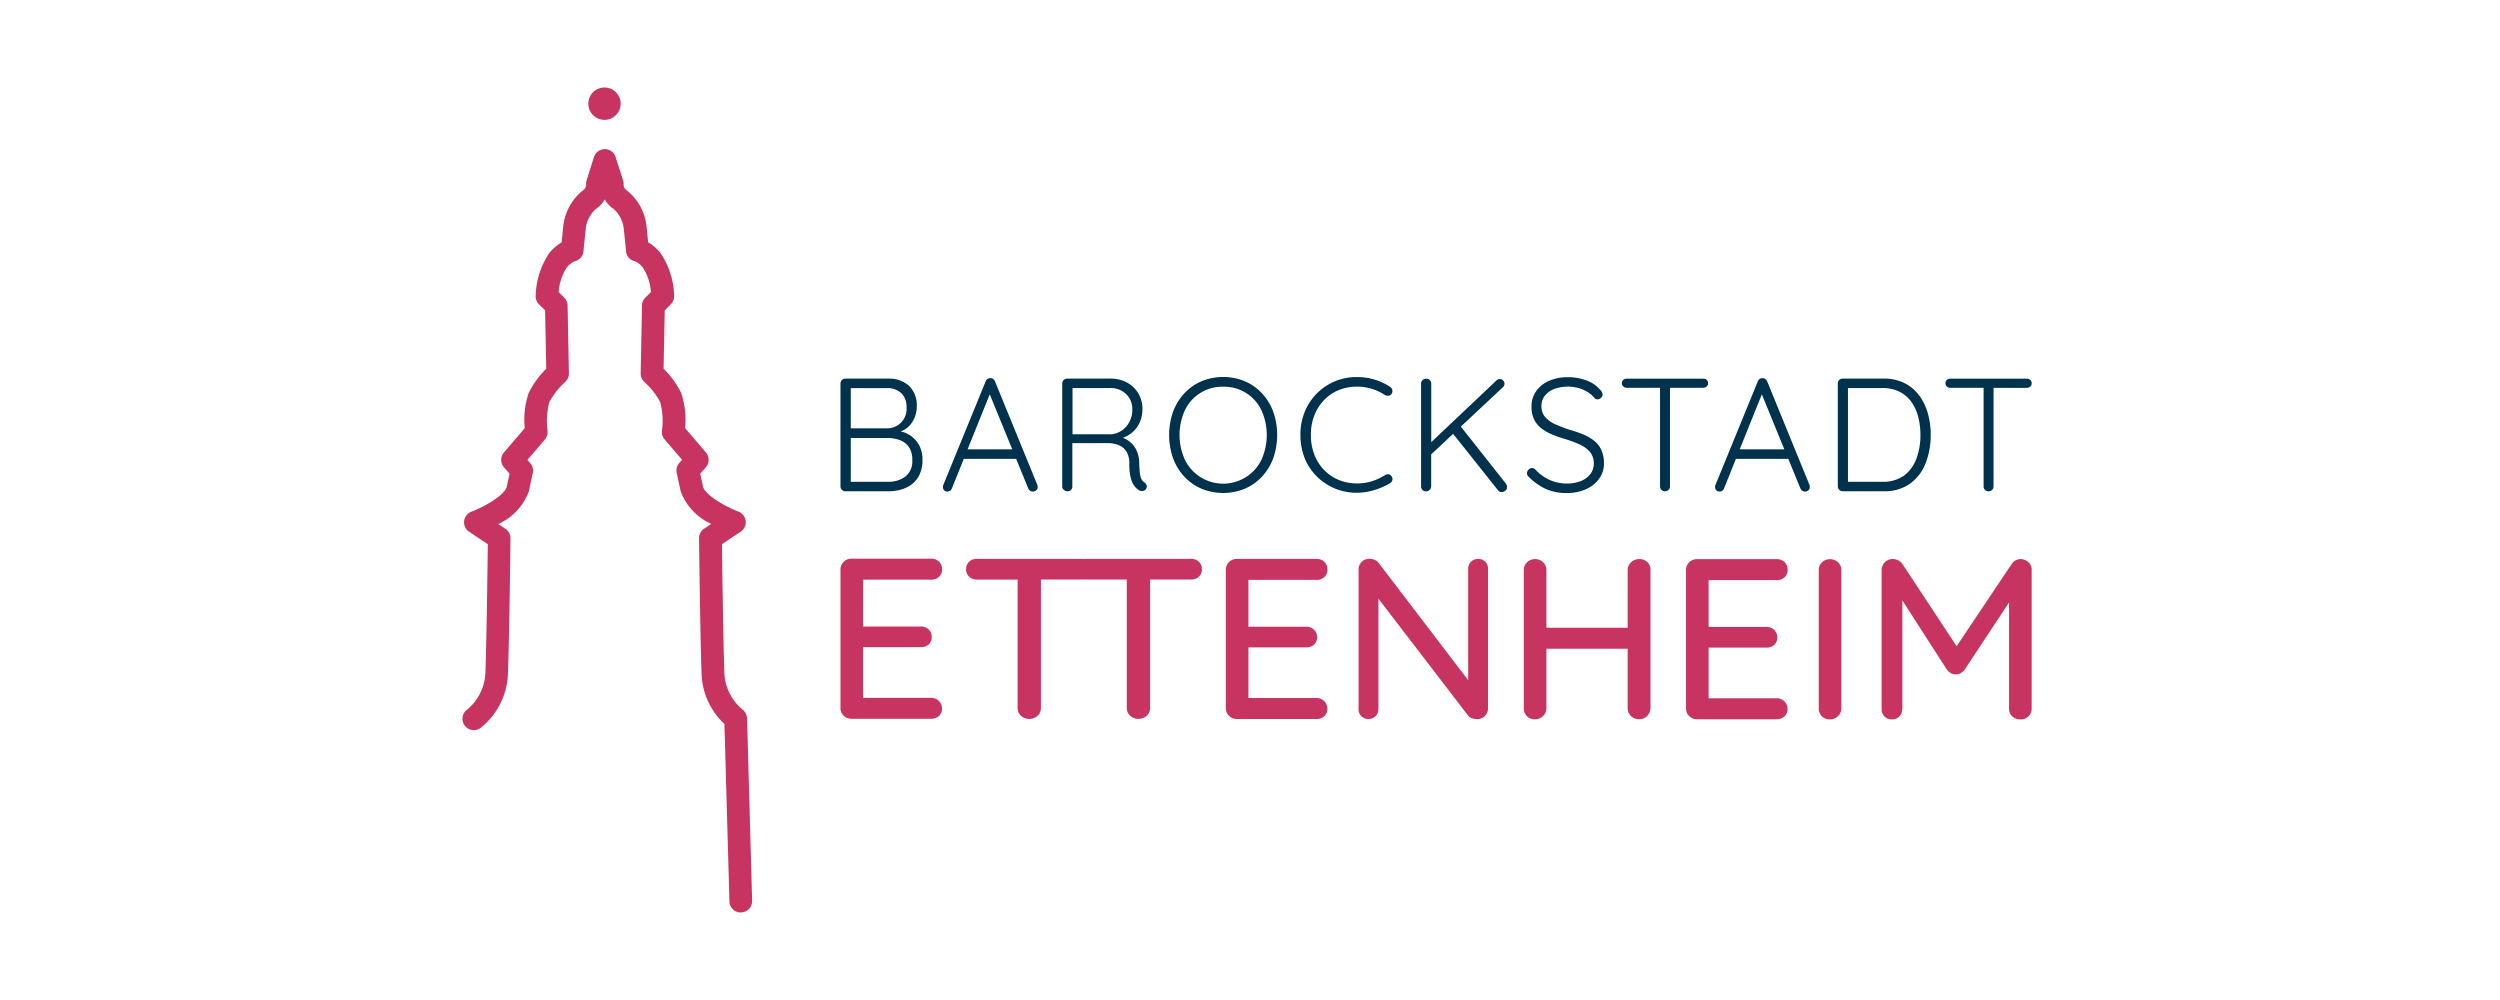 <svg xmlns="http://www.w3.org/2000/svg" xmlns:xlink="http://www.w3.org/1999/xlink" width="200" height="80" viewBox="0 0 200 80">
  <defs>
    <style>
      .cls-1 {
        fill: #fff;
        stroke: #707070;
      }

      .cls-2 {
        clip-path: url(#clip-path);
      }

      .cls-3 {
        fill: #c83461;
      }

      .cls-4 {
        fill: #00314d;
      }
    </style>
    <clipPath id="clip-path">
      <rect id="Rechteck_2143" data-name="Rechteck 2143" class="cls-1" width="200" height="80" transform="translate(489 5819)"/>
    </clipPath>
  </defs>
  <g id="Gruppe_maskieren_350" data-name="Gruppe maskieren 350" class="cls-2" transform="translate(-489 -5819)">
    <g id="stadtet_logo_final_4c" transform="translate(526.019 5826)">
      <path id="Pfad_10798" data-name="Pfad 10798" class="cls-3" d="M22.242,71.841a.907.907,0,0,1-.906-.883l-.4-14.2a5.747,5.747,0,0,1-1.817-3.776c-.105-2.119-.211-10.714-.215-11.08a.922.922,0,0,1,.4-.764l.577-.384a4.644,4.644,0,0,1-2.444-2.6l-.32-1.487a.9.9,0,0,1,.206-.787l.224-.256-1.4-1.634a.9.9,0,0,1-.211-.7,5.768,5.768,0,0,0-.142-2.288A6.058,6.058,0,0,0,14.535,29.4a.893.893,0,0,1-.3-.691l.105-5.432a.889.889,0,0,1,.265-.622l.449-.449a4.1,4.1,0,0,0-.645-1.959,1.543,1.543,0,0,0-.659-.513.862.862,0,0,1-.682-.787l-.178-1.739a2.48,2.48,0,0,0-.805-1.638,2.311,2.311,0,0,1-.723-.778,2.354,2.354,0,0,1-.723.778A2.48,2.48,0,0,0,9.834,17.2l-.178,1.748a.9.9,0,0,1-.719.8h0a1.766,1.766,0,0,0-.622.5,4.16,4.16,0,0,0-.641,1.959l.449.449a.908.908,0,0,1,.265.622l.105,5.432a.9.9,0,0,1-.3.691,5.983,5.983,0,0,0-1.263,1.606A5.854,5.854,0,0,0,6.786,33.3a.913.913,0,0,1-.211.7l-1.4,1.634.224.256a.912.912,0,0,1,.206.787l-.32,1.487a4.644,4.644,0,0,1-2.444,2.6l.577.384a.9.9,0,0,1,.4.764c0,.366-.105,8.961-.215,11.08a5.813,5.813,0,0,1-2.169,4.078A.908.908,0,0,1,.342,55.612H.352A4.068,4.068,0,0,0,1.8,52.894c.092-1.794.183-8.618.206-10.517l-1.5-1a.906.906,0,0,1,.183-1.6c1.263-.481,2.7-1.4,2.833-2l.224-1.043L3.3,36.225a.9.9,0,0,1,0-1.19l1.661-1.941a6.661,6.661,0,0,1,.32-2.828,7.079,7.079,0,0,1,1.4-1.922l-.092-4.673L6.1,23.186a.9.9,0,0,1-.265-.673,6.4,6.4,0,0,1,1.108-3.455,3.822,3.822,0,0,1,.966-.824l.124-1.217a4.254,4.254,0,0,1,1.6-2.957.532.532,0,0,0,.238-.462.757.757,0,0,1,.041-.334l.586-1.858a.915.915,0,0,1,.865-.636h0a.914.914,0,0,1,.865.632l.6,1.858a.958.958,0,0,1,.041.362.533.533,0,0,0,.243.439,4.245,4.245,0,0,1,1.6,2.97l.124,1.2a3.745,3.745,0,0,1,.966.824,6.357,6.357,0,0,1,1.108,3.455.9.9,0,0,1-.265.673l-.485.485-.092,4.673a7.079,7.079,0,0,1,1.4,1.922,6.661,6.661,0,0,1,.32,2.828l1.661,1.941a.91.91,0,0,1,0,1.19L19,36.733l.224,1.039c.137.645,1.762,1.588,2.833,2a.914.914,0,0,1,.581.746.9.9,0,0,1-.4.856l-1.5,1c.023,1.9.114,8.719.206,10.517a4.037,4.037,0,0,0,1.446,2.719.912.912,0,0,1,.357.7L23.152,70.9a.907.907,0,0,1-.883.934h-.027Z" transform="translate(0 -5.841)"/>
      <circle id="Ellipse_187" data-name="Ellipse 187" class="cls-3" cx="1.295" cy="1.295" r="1.295" transform="translate(10.045 0)"/>
      <g id="Gruppe_3784" data-name="Gruppe 3784" transform="translate(30.219 37.693)">
        <path id="Pfad_10799" data-name="Pfad 10799" class="cls-3" d="M73.3,84.044a.9.9,0,0,0,.632-.229.773.773,0,0,0,.247-.595.827.827,0,0,0-.247-.622.867.867,0,0,0-.632-.238H66.929a.867.867,0,0,0-.879.874V94.291a.815.815,0,0,0,.252.622.861.861,0,0,0,.622.256h6.371a.9.9,0,0,0,.632-.224.774.774,0,0,0,.247-.595.822.822,0,0,0-.247-.6.845.845,0,0,0-.632-.256H67.858V89.44h4.613a.912.912,0,0,0,.632-.215.767.767,0,0,0,.247-.6.787.787,0,0,0-.247-.6.867.867,0,0,0-.632-.238H67.858V84.04h5.437Z" transform="translate(-66.05 -82.36)"/>
        <path id="Pfad_10800" data-name="Pfad 10800" class="cls-3" d="M105.987,82.379H97.621a1.47,1.47,0,0,1-.366,0H88.889a.877.877,0,0,0-.632.224.773.773,0,0,0-.247.595.793.793,0,0,0,.247.613.9.9,0,0,0,.632.229h3.24l0,10.27a.827.827,0,0,0,.265.622,1,1,0,0,0,1.336,0,.827.827,0,0,0,.265-.622V84.036h3.263a1.145,1.145,0,0,0,.183-.014,1.188,1.188,0,0,0,.183.014h3.24l0,10.27a.827.827,0,0,0,.265.622,1,1,0,0,0,1.336,0,.827.827,0,0,0,.265-.622V84.036h3.263a.915.915,0,0,0,.632-.22.767.767,0,0,0,.247-.6.793.793,0,0,0-.247-.613.9.9,0,0,0-.632-.229Z" transform="translate(-77.959 -82.365)"/>
        <path id="Pfad_10801" data-name="Pfad 10801" class="cls-3" d="M140.659,84.084a.9.9,0,0,0,.632-.229.773.773,0,0,0,.247-.595.849.849,0,0,0-.247-.622.867.867,0,0,0-.632-.238h-6.371a.867.867,0,0,0-.879.874V94.331a.815.815,0,0,0,.252.622.853.853,0,0,0,.622.256h6.371a.9.9,0,0,0,.632-.224.773.773,0,0,0,.247-.595.86.86,0,0,0-.879-.86h-5.437V89.48h4.613a.913.913,0,0,0,.632-.215.767.767,0,0,0,.247-.6.807.807,0,0,0-.247-.6.867.867,0,0,0-.632-.238h-4.613V84.08h5.437Z" transform="translate(-102.581 -82.382)"/>
        <path id="Pfad_10802" data-name="Pfad 10802" class="cls-3" d="M166.184,82.4a.782.782,0,0,0-.805.805v8.9l-7.176-9.4a.738.738,0,0,0-.311-.229,1.1,1.1,0,0,0-.421-.082.835.835,0,0,0-.613.247.855.855,0,0,0-.247.632v11.13a.773.773,0,0,0,.215.577.755.755,0,0,0,.568.229.782.782,0,0,0,.805-.805V85.585l7.195,9.378a.639.639,0,0,0,.3.192,1.288,1.288,0,0,0,.394.064.845.845,0,0,0,.632-.256.884.884,0,0,0,.247-.641V83.21a.773.773,0,0,0-.215-.577A.755.755,0,0,0,166.184,82.4Z" transform="translate(-115.163 -82.382)"/>
        <path id="Pfad_10803" data-name="Pfad 10803" class="cls-3" d="M194.722,82.43a.919.919,0,0,0-.641.256.82.82,0,0,0-.275.622v4.613h-6.5V83.309a.84.84,0,0,0-.261-.622.94.94,0,0,0-1.291,0,.836.836,0,0,0-.256.622V94.348a.855.855,0,0,0,.892.9.919.919,0,0,0,.641-.256.838.838,0,0,0,.275-.641V89.606h6.5v4.741a.859.859,0,0,0,.261.641.94.94,0,0,0,1.291,0,.947.947,0,0,0,.275-.641V83.309a.821.821,0,0,0-.247-.632.905.905,0,0,0-.659-.247Z" transform="translate(-130.831 -82.398)"/>
        <path id="Pfad_10804" data-name="Pfad 10804" class="cls-3" d="M221.1,84.124a.9.9,0,0,0,.632-.229.767.767,0,0,0,.247-.595.842.842,0,0,0-.247-.622.867.867,0,0,0-.632-.238h-6.371a.849.849,0,0,0-.622.252.836.836,0,0,0-.256.622V94.371a.815.815,0,0,0,.252.622.861.861,0,0,0,.622.256h6.371a.9.9,0,0,0,.632-.224.773.773,0,0,0,.247-.595.86.86,0,0,0-.879-.86h-5.437V89.52h4.613a.912.912,0,0,0,.632-.215.767.767,0,0,0,.247-.6.807.807,0,0,0-.247-.6.867.867,0,0,0-.632-.238h-4.613V84.12h5.437Z" transform="translate(-146.207 -82.403)"/>
        <path id="Pfad_10805" data-name="Pfad 10805" class="cls-3" d="M237.965,82.45a.893.893,0,0,0-.659.256.836.836,0,0,0-.256.622V94.368a.855.855,0,0,0,.892.9.919.919,0,0,0,.641-.256.838.838,0,0,0,.275-.641V83.329a.807.807,0,0,0-.261-.622A.889.889,0,0,0,237.965,82.45Z" transform="translate(-158.789 -82.409)"/>
        <path id="Pfad_10806" data-name="Pfad 10806" class="cls-3" d="M259.8,82.69a.942.942,0,0,0-.622-.265.875.875,0,0,0-.732.4l-4.4,6.572-4.334-6.577a.972.972,0,0,0-.769-.4.891.891,0,0,0-.9.879V94.374a.858.858,0,0,0,.224.632.767.767,0,0,0,.595.247.807.807,0,0,0,.613-.247.9.9,0,0,0,.229-.632V85.733l3.57,5.547a1.1,1.1,0,0,0,.32.275.611.611,0,0,0,.375.092.651.651,0,0,0,.394-.092,1.1,1.1,0,0,0,.32-.275l3.556-5.382v8.476a.825.825,0,0,0,.252.632.905.905,0,0,0,.659.247.861.861,0,0,0,.9-.879V83.3a.8.8,0,0,0-.247-.613Z" transform="translate(-164.754 -82.393)"/>
      </g>
      <g id="Gruppe_3785" data-name="Gruppe 3785" transform="translate(30.219 23.158)">
        <path id="Pfad_10807" data-name="Pfad 10807" class="cls-4" d="M71.821,55.576a2.27,2.27,0,0,0-.819-.43c-.046-.014-.092-.018-.142-.032a1.728,1.728,0,0,0,.38-.188,1.935,1.935,0,0,0,.682-.792,2.355,2.355,0,0,0,.233-1.03,2.149,2.149,0,0,0-.613-1.629,2.358,2.358,0,0,0-1.693-.586H66.434a.391.391,0,0,0-.384.384v8.243a.391.391,0,0,0,.384.384H69.9a3.562,3.562,0,0,0,1.016-.142,2.6,2.6,0,0,0,.87-.439,2.11,2.11,0,0,0,.6-.778,2.687,2.687,0,0,0,.224-1.153,2.41,2.41,0,0,0-.22-1.076,2.173,2.173,0,0,0-.581-.741Zm-.9-3.524a1.489,1.489,0,0,1,.412,1.112,1.546,1.546,0,0,1-1.584,1.7H66.874V51.65h2.874a1.6,1.6,0,0,1,1.172.407Zm.32,6.673a2.22,2.22,0,0,1-1.378.416H66.874v-3.5h2.961a2.7,2.7,0,0,1,.966.169,1.5,1.5,0,0,1,.723.554,1.771,1.771,0,0,1,.27,1.03,1.558,1.558,0,0,1-.554,1.332Z" transform="translate(-66.05 -50.757)"/>
        <path id="Pfad_10808" data-name="Pfad 10808" class="cls-4" d="M88.124,51.066a.5.5,0,0,0-.146-.188.382.382,0,0,0-.224-.069.389.389,0,0,0-.384.261l-3.4,8.32a.314.314,0,0,0-.014.156.389.389,0,0,0,.1.238.4.4,0,0,0,.476.032.424.424,0,0,0,.142-.192l.947-2.357h4.192l.966,2.357a.464.464,0,0,0,.146.188.382.382,0,0,0,.224.069.415.415,0,0,0,.27-.1.337.337,0,0,0,.114-.279.465.465,0,0,0-.027-.156l-3.387-8.279Zm-2.2,5.437L87.7,52.1l1.8,4.4H85.927Z" transform="translate(-75.758 -50.714)"/>
        <path id="Pfad_10809" data-name="Pfad 10809" class="cls-4" d="M111.406,59.2a.7.7,0,0,1-.233-.243,1.359,1.359,0,0,1-.137-.462,7.2,7.2,0,0,1-.059-.865,2.351,2.351,0,0,0-.265-1.1,1.986,1.986,0,0,0-.664-.723,2.092,2.092,0,0,0-.38-.188,2.439,2.439,0,0,0,.778-.458,2.25,2.25,0,0,0,.581-.805,2.589,2.589,0,0,0,.206-1.043,2.4,2.4,0,0,0-.33-1.249A2.332,2.332,0,0,0,110,51.2a2.694,2.694,0,0,0-1.314-.316H105.2a.391.391,0,0,0-.384.384v8.243a.364.364,0,0,0,.124.27.44.44,0,0,0,.316.114.343.343,0,0,0,.27-.114.4.4,0,0,0,.1-.27V56.042h2.86a2.363,2.363,0,0,1,.572.073,1.623,1.623,0,0,1,.554.243,1.233,1.233,0,0,1,.412.494,1.873,1.873,0,0,1,.16.824,4.439,4.439,0,0,0,.124,1.185,1.766,1.766,0,0,0,.307.645,1.421,1.421,0,0,0,.366.32.487.487,0,0,0,.206.05.447.447,0,0,0,.2-.046.3.3,0,0,0,.146-.146.313.313,0,0,0,.032-.27.38.38,0,0,0-.174-.22Zm-2.677-3.863h-3.089v-3.7h2.989a1.768,1.768,0,0,1,1.3.485,1.628,1.628,0,0,1,.494,1.217,2.071,2.071,0,0,1-.238,1.016,1.9,1.9,0,0,1-.622.691,1.717,1.717,0,0,1-.824.288Z" transform="translate(-87.076 -50.752)"/>
        <path id="Pfad_10810" data-name="Pfad 10810" class="cls-4" d="M130.933,51.909a4,4,0,0,0-1.373-.966,4.543,4.543,0,0,0-3.465,0,4.084,4.084,0,0,0-1.373.966,4.435,4.435,0,0,0-.9,1.469,5.652,5.652,0,0,0,0,3.725,4.361,4.361,0,0,0,.9,1.469,4,4,0,0,0,1.373.966,4.543,4.543,0,0,0,3.465,0,4.084,4.084,0,0,0,1.373-.966,4.436,4.436,0,0,0,.9-1.469,5.652,5.652,0,0,0,0-3.725A4.361,4.361,0,0,0,130.933,51.909Zm-.06,5.346a3.345,3.345,0,0,1-1.231,1.359,3.41,3.41,0,0,1-4.86-1.359,4.789,4.789,0,0,1,0-4.027,3.308,3.308,0,0,1,3.043-1.849,3.3,3.3,0,0,1,3.048,1.849,4.789,4.789,0,0,1,0,4.027Z" transform="translate(-97.213 -50.6)"/>
        <path id="Pfad_10811" data-name="Pfad 10811" class="cls-4" d="M153.508,58.406a.4.4,0,0,0-.279.059,4.563,4.563,0,0,1-1.048.49,3.9,3.9,0,0,1-1.19.178,3.83,3.83,0,0,1-1.442-.27,3.471,3.471,0,0,1-1.181-.787,3.629,3.629,0,0,1-.792-1.231,4.309,4.309,0,0,1-.284-1.593,4.189,4.189,0,0,1,.275-1.556,3.686,3.686,0,0,1,.778-1.231,3.391,3.391,0,0,1,1.176-.8,3.837,3.837,0,0,1,1.46-.275,3.946,3.946,0,0,1,1.2.178,4.176,4.176,0,0,1,1.048.5.5.5,0,0,0,.27.05.327.327,0,0,0,.233-.128.428.428,0,0,0,.078-.316.4.4,0,0,0-.178-.265,4.648,4.648,0,0,0-1.236-.581,4.88,4.88,0,0,0-1.419-.206,4.452,4.452,0,0,0-4.174,2.773,4.785,4.785,0,0,0-.348,1.849,5.038,5.038,0,0,0,.352,1.895,4.326,4.326,0,0,0,.984,1.46,4.584,4.584,0,0,0,1.442.947,4.593,4.593,0,0,0,2.719.224,5.938,5.938,0,0,0,.929-.288,4.693,4.693,0,0,0,.76-.384.368.368,0,0,0,.174-.252.346.346,0,0,0-.082-.3.32.32,0,0,0-.238-.146Z" transform="translate(-109.659 -50.616)"/>
        <path id="Pfad_10812" data-name="Pfad 10812" class="cls-4" d="M170.73,54.727l3.368-3.153a.371.371,0,0,0,.114-.27.361.361,0,0,0-.11-.256.347.347,0,0,0-.265-.114.388.388,0,0,0-.284.128l-5.2,4.92V51.308a.391.391,0,0,0-.4-.4.4.4,0,0,0-.3.114.387.387,0,0,0-.114.284v8.215a.4.4,0,0,0,.11.284.376.376,0,0,0,.288.114.387.387,0,0,0,.284-.114.441.441,0,0,0,.128-.284V56.956l1.753-1.638,3.593,4.517a.347.347,0,0,0,.284.142.524.524,0,0,0,.288-.1.35.35,0,0,0,.146-.311.468.468,0,0,0-.092-.27l-3.6-4.558Z" transform="translate(-121.091 -50.768)"/>
        <path id="Pfad_10813" data-name="Pfad 10813" class="cls-4" d="M191.359,55.669a3.78,3.78,0,0,0-.9-.494,10.688,10.688,0,0,0-1.062-.352c-.38-.128-.732-.27-1.071-.416a2.406,2.406,0,0,1-.81-.572,1.286,1.286,0,0,1-.307-.888,1.316,1.316,0,0,1,.275-.838,1.734,1.734,0,0,1,.76-.535,3.212,3.212,0,0,1,1.931-.073,2.858,2.858,0,0,1,.741.33,2.21,2.21,0,0,1,.554.485.3.3,0,0,0,.22.092.4.4,0,0,0,.284-.128.371.371,0,0,0,.128-.256.591.591,0,0,0-.192-.375,2.554,2.554,0,0,0-1.112-.76,4.157,4.157,0,0,0-1.46-.256,3.659,3.659,0,0,0-1.538.3,2.425,2.425,0,0,0-1.025.833,2.082,2.082,0,0,0-.362,1.213,2.347,2.347,0,0,0,.206,1.03,1.956,1.956,0,0,0,.581.714,3.664,3.664,0,0,0,.851.49,8.887,8.887,0,0,0,1,.352,9.869,9.869,0,0,1,1.172.43,2.5,2.5,0,0,1,.851.6,1.394,1.394,0,0,1,.32.961,1.333,1.333,0,0,1-.284.838,1.772,1.772,0,0,1-.764.554,2.964,2.964,0,0,1-1.1.192,3.367,3.367,0,0,1-1.373-.284,3.424,3.424,0,0,1-1.14-.824.388.388,0,0,0-.284-.128.355.355,0,0,0-.275.128.4.4,0,0,0-.124.284.324.324,0,0,0,.046.178.506.506,0,0,0,.11.128,4.752,4.752,0,0,0,1.378.966,4.062,4.062,0,0,0,1.7.311,3.631,3.631,0,0,0,1.524-.32,2.589,2.589,0,0,0,1.025-.838,2.017,2.017,0,0,0,.375-1.185,2.574,2.574,0,0,0-.224-1.135,2.09,2.09,0,0,0-.618-.746Z" transform="translate(-131.13 -50.616)"/>
        <path id="Pfad_10814" data-name="Pfad 10814" class="cls-4" d="M209.157,50.89h-6.133a.42.42,0,0,0-.27.1.328.328,0,0,0-.114.256.343.343,0,0,0,.114.27.4.4,0,0,0,.27.105h2.668v7.895a.385.385,0,0,0,.11.27.376.376,0,0,0,.288.114.387.387,0,0,0,.284-.114.371.371,0,0,0,.114-.27V51.622h2.664a.415.415,0,0,0,.27-.1.321.321,0,0,0,.114-.265.337.337,0,0,0-.114-.27.4.4,0,0,0-.27-.1Z" transform="translate(-140.127 -50.757)"/>
        <path id="Pfad_10815" data-name="Pfad 10815" class="cls-4" d="M223.1,51.066a.5.5,0,0,0-.146-.188.382.382,0,0,0-.224-.069.389.389,0,0,0-.384.261l-3.4,8.32a.314.314,0,0,0-.014.156.389.389,0,0,0,.1.238.4.4,0,0,0,.476.032.424.424,0,0,0,.142-.192l.947-2.357h4.192l.966,2.357a.464.464,0,0,0,.146.188.382.382,0,0,0,.224.069.415.415,0,0,0,.27-.1.337.337,0,0,0,.114-.279.465.465,0,0,0-.027-.156L223.1,51.071Zm-2.2,5.437,1.771-4.4,1.8,4.4Z" transform="translate(-148.962 -50.714)"/>
        <path id="Pfad_10816" data-name="Pfad 10816" class="cls-4" d="M246.9,52.249a3.223,3.223,0,0,0-1.176-1,3.631,3.631,0,0,0-1.666-.362h-3.286a.391.391,0,0,0-.384.384v8.243a.391.391,0,0,0,.384.384h3.286a3.481,3.481,0,0,0,2.119-.613,3.641,3.641,0,0,0,1.236-1.634,6.1,6.1,0,0,0,.407-2.261,6.284,6.284,0,0,0-.224-1.7,4.477,4.477,0,0,0-.691-1.451Zm-.224,5.034a2.916,2.916,0,0,1-.984,1.359,2.879,2.879,0,0,1-1.767.5H241.2v-7.5h2.732a3.006,3.006,0,0,1,1.4.3,2.6,2.6,0,0,1,.952.824,3.629,3.629,0,0,1,.54,1.2,5.775,5.775,0,0,1,.174,1.423,5.4,5.4,0,0,1-.316,1.886Z" transform="translate(-160.601 -50.757)"/>
        <path id="Pfad_10817" data-name="Pfad 10817" class="cls-4" d="M265.987,51a.4.4,0,0,0-.27-.1h-6.133a.42.42,0,0,0-.27.1.328.328,0,0,0-.114.256.343.343,0,0,0,.114.27.4.4,0,0,0,.27.105h2.668v7.895a.385.385,0,0,0,.11.27.376.376,0,0,0,.288.114.387.387,0,0,0,.284-.114.371.371,0,0,0,.114-.27V51.632h2.664a.407.407,0,0,0,.27-.1.321.321,0,0,0,.114-.265.337.337,0,0,0-.114-.27Z" transform="translate(-170.802 -50.763)"/>
      </g>
    </g>
  </g>
</svg>
